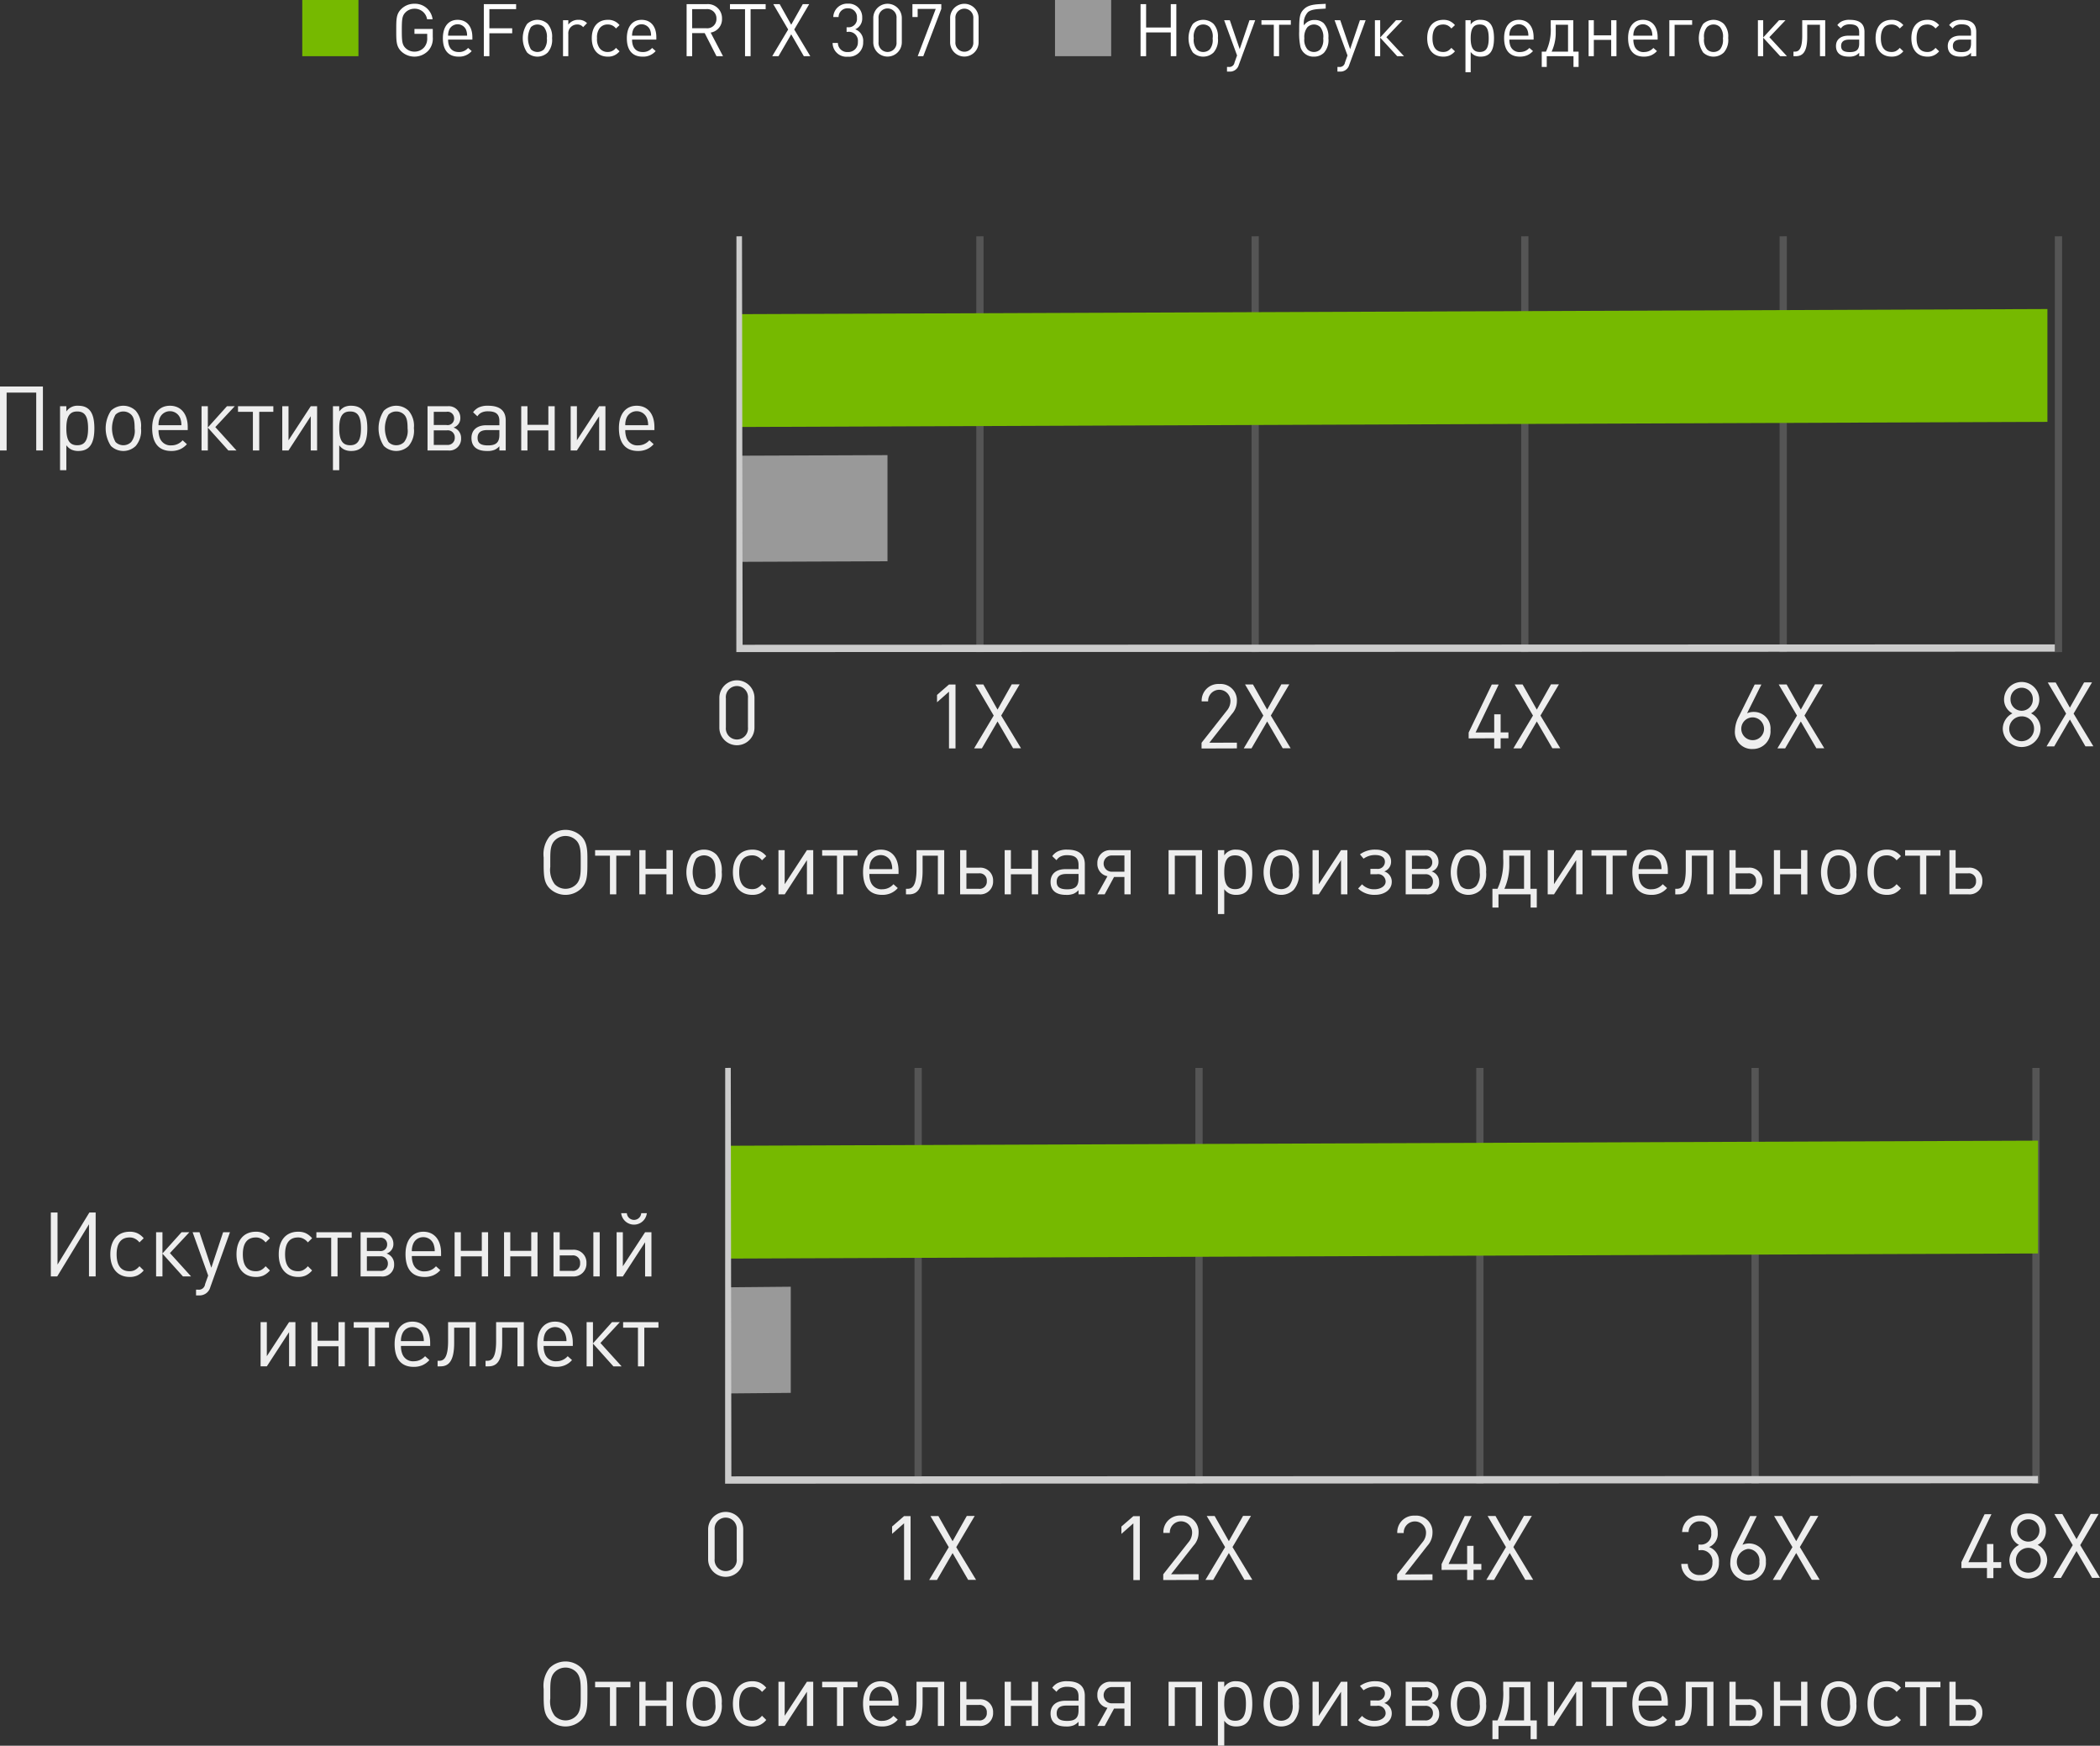<svg id="Группа_4" data-name="Группа 4" xmlns="http://www.w3.org/2000/svg" width="373.84" height="310.69" viewBox="0 0 373.84 310.69">
  <rect x="0" y="0" width="373.84" height="310.69" fill="#333333" stroke="none"/>
  <defs>
    <style>
      .cls-1 {
        fill: #747474;
        opacity: 0.53;
      }

      .cls-1, .cls-2, .cls-3, .cls-4, .cls-5, .cls-6 {
        fill-rule: evenodd;
      }

      .cls-2 {
        fill: #eee;
      }

      .cls-3, .cls-7 {
        fill: #76b900;
      }

      .cls-4, .cls-8 {
        fill: #999;
      }

      .cls-5 {
        fill: #ccc;
      }

      .cls-6 {
        fill: #fff;
      }
    </style>
  </defs>
  <g id="chart_Eng" data-name="chart Eng">
    <path id="VR" class="cls-1" d="M1942.99,4661.06l1.29-.01v74.01l-1.29.01v-74.01Z" transform="translate(-1720.19 -4619)"/>
    <path id="VR_copy_8" data-name="VR copy 8" class="cls-1" d="M1990.99,4661.06l1.29-.01v74.01l-1.29.01v-74.01Z" transform="translate(-1720.19 -4619)"/>
    <path id="VR_copy_9" data-name="VR copy 9" class="cls-1" d="M2036.99,4661.06l1.29-.01v74.01l-1.29.01v-74.01Z" transform="translate(-1720.19 -4619)"/>
    <path id="VR_copy_10" data-name="VR copy 10" class="cls-1" d="M2085.99,4661.06l1.29-.01v74.01l-1.29.01v-74.01Z" transform="translate(-1720.19 -4619)"/>
    <path id="VR_copy_11" data-name="VR copy 11" class="cls-1" d="M1893.99,4661.06l1.29-.01v74.01l-1.29.01v-74.01Z" transform="translate(-1720.19 -4619)"/>
    <path id="_0" data-name="0" class="cls-2" d="M1854.5,4748.5v-5.31a3.125,3.125,0,1,0-6.25.02v5.3A3.125,3.125,0,1,0,1854.5,4748.5Zm-1.16-.07a1.975,1.975,0,1,1-3.93.01v-5.17a1.975,1.975,0,1,1,3.93-.01v5.17Z" transform="translate(-1720.19 -4619)"/>
    <path id="_4x" data-name="4x" class="cls-2" d="M1988.72,4750.39v-1.04h-1.39v-3.23l-1.14.01v3.23h-3.32l4.12-8.54h-1.23l-4.12,8.55v1.04l4.55-.02v1.81h1.14v-1.81h1.39Zm9.23,1.78-3.53-5.82,3.29-5.56h-1.41l-2.53,4.5-2.53-4.48h-1.41l3.26,5.54-3.49,5.84h1.38l2.79-4.79,2.77,4.77h1.41Z" transform="translate(-1720.19 -4619)"/>
    <path id="_6x" data-name="6x" class="cls-2" d="M2035.37,4748.92a2.959,2.959,0,0,0-2.97-3.22,2.923,2.923,0,0,0-1.2.24l2.55-5.12h-1.19l-2.8,5.65a5.64,5.64,0,0,0-.72,2.56,3.019,3.019,0,0,0,3.17,3.27A3.127,3.127,0,0,0,2035.37,4748.92Zm-1.16.05a2.029,2.029,0,1,1-2.01-2.3A2.055,2.055,0,0,1,2034.21,4748.97Zm10.74,3.2-3.53-5.82,3.29-5.56h-1.41l-2.53,4.5-2.53-4.48h-1.41l3.26,5.54-3.49,5.84h1.38l2.79-4.79,2.77,4.77h1.41Z" transform="translate(-1720.19 -4619)"/>
    <path id="_2x" data-name="2x" class="cls-2" d="M1940.38,4752.19v-1.02l-4.9.01,3.99-5.09a3.417,3.417,0,0,0,.91-2.3,2.909,2.909,0,0,0-3.14-3.06,2.961,2.961,0,0,0-3.13,3.09h1.15a1.986,1.986,0,1,1,3.97-.03,2.621,2.621,0,0,1-.64,1.68l-4.5,5.72v1.02Zm9.57-.02-3.53-5.82,3.29-5.56h-1.41l-2.53,4.5-2.53-4.48h-1.41l3.26,5.54-3.49,5.84h1.38l2.79-4.79,2.77,4.77h1.41Z" transform="translate(-1720.19 -4619)"/>
    <path id="_1x" data-name="1x" class="cls-2" d="M1890.29,4752.2v-11.38h-1.16l-2.13,1.85v1.31l2.13-1.88v10.1h1.16Zm11.66-.03-3.53-5.82,3.29-5.56h-1.41l-2.53,4.5-2.53-4.48h-1.41l3.26,5.54-3.49,5.84h1.38l2.79-4.79,2.77,4.77h1.41Z" transform="translate(-1720.19 -4619)"/>
    <path id="_8x" data-name="8x" class="cls-2" d="M2083.45,4748.71a3.082,3.082,0,0,0-1.7-2.76,2.756,2.756,0,0,0,1.47-2.53,3.136,3.136,0,0,0-6.27.02,2.768,2.768,0,0,0,1.49,2.52,3.109,3.109,0,0,0-1.72,2.77A3.368,3.368,0,0,0,2083.45,4748.71Zm-1.16-.01a2.21,2.21,0,1,1-2.21-2.21A2.161,2.161,0,0,1,2082.29,4748.7Zm-0.22-5.26a1.986,1.986,0,1,1-3.97.01A1.986,1.986,0,1,1,2082.07,4743.44Zm10.78,8.38-3.52-5.82,3.28-5.56-1.41.01-2.53,4.49-2.53-4.48h-1.41L2088,4746l-3.49,5.84h1.37l2.79-4.79,2.77,4.78Z" transform="translate(-1720.19 -4619)"/>
    <path id="Rectangle_1_copy_5" data-name="Rectangle 1 copy 5" class="cls-3" d="M1851.99,4674.91l232.68-.91v20.08l-232.68.91v-20.08Z" transform="translate(-1720.19 -4619)"/>
    <path id="Rectangle_1_copy_4" data-name="Rectangle 1 copy 4" class="cls-4" d="M1851.98,4700.1l26.2-.1v18.89l-26.2.1V4700.1Z" transform="translate(-1720.19 -4619)"/>
    <path id="Chart_Outline" data-name="Chart Outline" class="cls-5" d="M1851.29,4661.06l0.99-.01,0.11,74h-1.12Zm1.1,73.99v-1.3l233.6-.07v1.3Z" transform="translate(-1720.19 -4619)"/>
    <path id="Относительная_производительность_" data-name="Относительная производительность " class="cls-2" d="M1824.76,4771.69c0-1.39-.08-2.83-1.05-3.82a4.032,4.032,0,0,0-5.7,0,5.1,5.1,0,0,0-1.04,3.73v0.88c0,2.27.03,3.56,1.04,4.6a4.032,4.032,0,0,0,5.7,0c1.02-1.04,1.05-2.33,1.05-4.6v-0.79Zm-1.19,1.35c0,1.31-.02,2.54-0.78,3.32a2.67,2.67,0,0,1-3.85,0,4.236,4.236,0,0,1-.79-3.08v-1.14c0-1.57,0-2.75.79-3.55a2.647,2.647,0,0,1,1.92-.81,2.686,2.686,0,0,1,1.93.81c0.73,0.75.78,1.94,0.78,3.28v1.17Zm8.85-1.75v-0.99h-6.29v0.99h2.64v6.88h1.13v-6.88h2.52Zm7.54,6.88v-7.87h-1.13v3.31h-3.72v-3.31H1834v7.87h1.11v-3.57h3.72v3.57h1.13Zm8.71-3.98a4.161,4.161,0,0,0-.94-3.09,3.089,3.089,0,0,0-2.21-.89,3.055,3.055,0,0,0-2.21.89,5.749,5.749,0,0,0,0,6.27,3.189,3.189,0,0,0,4.42,0A4.238,4.238,0,0,0,1848.67,4774.19Zm-1.13.09a3.23,3.23,0,0,1-.61,2.38,1.914,1.914,0,0,1-1.41.58,1.869,1.869,0,0,1-1.39-.58,5,5,0,0,1,0-4.86,2,2,0,0,1,2.8,0C1847.38,4772.27,1847.54,4772.94,1847.54,4774.28Zm9.06,2.82-0.76-.75a2.728,2.728,0,0,1-.91.73,2.031,2.031,0,0,1-.84.16c-1.52,0-2.31-1.02-2.31-3.01s0.8-3,2.32-3a1.944,1.944,0,0,1,.86.18,2.324,2.324,0,0,1,.88.7l0.76-.74a3.355,3.355,0,0,0-1.18-.92,3.278,3.278,0,0,0-1.3-.24c-2.16,0-3.46,1.52-3.46,4.02s1.3,4.03,3.46,4.03a3.278,3.278,0,0,0,1.3-.24A3.355,3.355,0,0,0,1856.6,4777.1Zm8.36,1.07v-7.87h-1.12l-3.96,6.06v-6.06h-1.11v7.87h1.11l3.96-6.09v6.09h1.12Zm7.88-6.88v-0.99h-6.29v0.99h2.64v6.88h1.13v-6.88h2.52Zm7.31,3.25v-0.53c0-2.35-1.2-3.8-3.16-3.8s-3.16,1.5-3.16,3.98c0,2.67,1.17,4.07,3.4,4.07a3.759,3.759,0,0,0,1.48-.27,3.456,3.456,0,0,0,1.3-.94l-0.77-.69a2.55,2.55,0,0,1-.97.7,2.517,2.517,0,0,1-.98.2,2.036,2.036,0,0,1-2.1-1.3,3.71,3.71,0,0,1-.23-1.42h5.19Zm-1.13-.86h-4.06a3.115,3.115,0,0,1,.23-1.32,1.958,1.958,0,0,1,3.69.28A3.094,3.094,0,0,1,1879.02,4773.68Zm9.26,4.49v-7.87h-4.93v3.38c0,3.27-.94,3.5-1.63,3.5h-0.25v0.99h0.52c1.41,0,2.44-.87,2.44-4.16v-2.72h2.72v6.88h1.13Zm8.7-2.37a2.268,2.268,0,0,0-2.44-2.38h-2.31v-3.12h-1.12v7.87h3.43A2.271,2.271,0,0,0,1896.98,4775.8Zm-1.12,0a1.276,1.276,0,0,1-1.44,1.38h-2.19v-2.75h2.19A1.269,1.269,0,0,1,1895.86,4775.8Zm9.14,2.37v-7.87h-1.13v3.31h-3.72v-3.31h-1.11v7.87h1.11v-3.57h3.72v3.57H1905Zm8.31,0v-5.34c0-1.74-1.05-2.62-3.11-2.62a3.616,3.616,0,0,0-1.72.32,2.664,2.664,0,0,0-.97.84l0.76,0.72a1.8,1.8,0,0,1,.71-0.65,2.541,2.541,0,0,1,1.19-.24c1.41,0,2.02.53,2.02,1.72v0.76h-2.32c-1.66,0-2.66.84-2.66,2.27,0,1.5.95,2.31,2.74,2.31a3.281,3.281,0,0,0,1.36-.2,2.705,2.705,0,0,0,.88-0.64v0.75h1.12Zm-1.12-2.78c0,1.34-.58,1.88-2.02,1.88-1.3,0-1.87-.4-1.87-1.34s0.58-1.39,1.73-1.39h2.16v0.85Zm8.17-1.25h-2.18a1.447,1.447,0,1,1,0-2.89h2.18v2.89Zm-3.52,4.03,1.67-3.09h1.85v3.09h1.11v-7.87h-3.51a2.26,2.26,0,0,0-2.42,2.35,2.205,2.205,0,0,0,1.8,2.29l-1.8,3.23h1.3Zm17.34,0v-7.87h-5.96v7.87h1.11v-6.88h3.72v6.88h1.13Zm8.94-3.92c0-2.78-.89-4.04-2.88-4.04a2.365,2.365,0,0,0-2.11,1.02v-0.93H1937v11.38h1.13v-4.44a2.459,2.459,0,0,0,.89.77,2.861,2.861,0,0,0,1.24.25C1942.21,4778.26,1943.12,4776.98,1943.12,4774.25Zm-1.13,0c0,2.1-.57,2.99-1.92,2.99s-1.94-.89-1.94-3.01c0-2.09.58-3,1.92-3C1941.43,4771.23,1941.99,4772.11,1941.99,4774.25Zm9.43-.06a4.12,4.12,0,0,0-.94-3.09,3.072,3.072,0,0,0-2.21-.89,3.032,3.032,0,0,0-2.2.89,5.7,5.7,0,0,0,0,6.27,3.176,3.176,0,0,0,4.41,0A4.238,4.238,0,0,0,1951.42,4774.19Zm-1.13.09a3.23,3.23,0,0,1-.61,2.38,1.98,1.98,0,0,1-2.8,0,5.072,5.072,0,0,1,0-4.86,2,2,0,0,1,2.8,0C1950.14,4772.27,1950.29,4772.94,1950.29,4774.28Zm9.76,3.89v-7.87h-1.13l-3.96,6.06v-6.06h-1.11v7.87h1.11l3.96-6.09v6.09h1.13Zm7.9-2.22a1.892,1.892,0,0,0-1.34-1.86,1.824,1.824,0,0,0,1.22-1.76c0-1.37-1.21-2.12-2.72-2.12a4.5,4.5,0,0,0-2.82.84l0.64,0.77a3.418,3.418,0,0,1,2.07-.65c1.04,0,1.73.4,1.73,1.19a1.264,1.264,0,0,1-1.44,1.27h-1.14v0.96h1.13a1.336,1.336,0,0,1,1.58,1.31c0,0.86-1.02,1.36-1.94,1.36a2.918,2.918,0,0,1-2.26-.88l-0.7.75a4.112,4.112,0,0,0,3.08,1.12C1966.59,4778.25,1967.95,4777.37,1967.95,4775.95Zm8.44,0.04a1.929,1.929,0,0,0-1.34-1.9,1.736,1.736,0,0,0,1.22-1.73,2.051,2.051,0,0,0-2.27-2.06h-3.57v7.87h3.66A2.067,2.067,0,0,0,1976.39,4775.99Zm-1.23-3.53a1.156,1.156,0,0,1-1.37,1.18h-2.25v-2.35h2.25A1.158,1.158,0,0,1,1975.16,4772.46Zm0.12,3.42a1.254,1.254,0,0,1-1.39,1.3h-2.35v-2.59h2.35A1.247,1.247,0,0,1,1975.28,4775.88Zm9.46-1.69a4.161,4.161,0,0,0-.94-3.09,3.089,3.089,0,0,0-2.21-.89,3.055,3.055,0,0,0-2.21.89,5.749,5.749,0,0,0,0,6.27,3.189,3.189,0,0,0,4.42,0A4.238,4.238,0,0,0,1984.74,4774.19Zm-1.13.09a3.23,3.23,0,0,1-.61,2.38,1.93,1.93,0,0,1-1.41.58,1.869,1.869,0,0,1-1.39-.58,5,5,0,0,1,0-4.86,1.932,1.932,0,0,1,1.39-.57,1.962,1.962,0,0,1,1.41.57C1983.45,4772.27,1983.61,4772.94,1983.61,4774.28Zm10.16,6.24v-3.34h-1.14v-6.88h-4.84v1.5a11.348,11.348,0,0,1-1.02,5.38h-0.9v3.34h1.08v-2.35h5.72v2.35h1.1Zm-2.27-3.34H1988a10.149,10.149,0,0,0,.87-4.4v-1.49h2.63v5.89Zm10.41,0.99v-7.87h-1.13l-3.95,6.06v-6.06h-1.12v7.87h1.12l3.95-6.09v6.09h1.13Zm7.88-6.88v-0.99h-6.29v0.99h2.64v6.88h1.13v-6.88h2.52Zm7.31,3.25v-0.53c0-2.35-1.21-3.8-3.16-3.8s-3.16,1.5-3.16,3.98c0,2.67,1.17,4.07,3.39,4.07a3.775,3.775,0,0,0,1.49-.27,3.534,3.534,0,0,0,1.3-.94l-0.77-.69a2.627,2.627,0,0,1-.97.7,2.569,2.569,0,0,1-.99.2,2.031,2.031,0,0,1-2.09-1.3,3.677,3.677,0,0,1-.24-1.42h5.2Zm-1.13-.86h-4.07a3.086,3.086,0,0,1,.24-1.32,1.9,1.9,0,0,1,1.8-1.18,1.927,1.927,0,0,1,1.89,1.46A3.384,3.384,0,0,1,2015.97,4773.68Zm9.25,4.49v-7.87h-4.93v3.38c0,3.27-.93,3.5-1.62,3.5h-0.25v0.99h0.51c1.41,0,2.44-.87,2.44-4.16v-2.72h2.73v6.88h1.12Zm8.71-2.37a2.268,2.268,0,0,0-2.44-2.38h-2.32v-3.12h-1.11v7.87h3.43A2.271,2.271,0,0,0,2033.93,4775.8Zm-1.13,0a1.272,1.272,0,0,1-1.44,1.38h-2.19v-2.75h2.19A1.265,1.265,0,0,1,2032.8,4775.8Zm9.14,2.37v-7.87h-1.12v3.31h-3.73v-3.31h-1.11v7.87h1.11v-3.57h3.73v3.57h1.12Zm8.71-3.98a4.12,4.12,0,0,0-.94-3.09,3.176,3.176,0,0,0-4.41,0,5.7,5.7,0,0,0,0,6.27,3.176,3.176,0,0,0,4.41,0A4.238,4.238,0,0,0,2050.65,4774.19Zm-1.13.09a3.23,3.23,0,0,1-.61,2.38,1.98,1.98,0,0,1-2.8,0,5.072,5.072,0,0,1,0-4.86,2,2,0,0,1,2.8,0C2049.37,4772.27,2049.52,4772.94,2049.52,4774.28Zm9.07,2.82-0.77-.75a2.634,2.634,0,0,1-.91.73,2,2,0,0,1-.84.16c-1.52,0-2.3-1.02-2.3-3.01s0.8-3,2.31-3a1.944,1.944,0,0,1,.86.18,2.324,2.324,0,0,1,.88.7l0.77-.74a3.463,3.463,0,0,0-1.19-.92,3.278,3.278,0,0,0-1.3-.24c-2.16,0-3.46,1.52-3.46,4.02s1.3,4.03,3.46,4.03a3.278,3.278,0,0,0,1.3-.24A3.463,3.463,0,0,0,2058.59,4777.1Zm7.04-5.81v-0.99h-6.29v0.99h2.65v6.88h1.12v-6.88h2.52Zm7.46,4.51a2.271,2.271,0,0,0-2.45-2.38h-2.31v-3.12h-1.11v7.87h3.42A2.274,2.274,0,0,0,2073.09,4775.8Zm-1.13,0a1.272,1.272,0,0,1-1.44,1.38h-2.19v-2.75h2.19A1.265,1.265,0,0,1,2071.96,4775.8Z" transform="translate(-1720.19 -4619)"/>
    <path id="Проектирование_" data-name="Проектирование  " class="cls-2" d="M1727.83,4699.17v-11.38h-7.65v11.38h1.19v-10.3h5.27v10.3h1.19Zm9.16-3.92c0-2.78-.89-4.04-2.88-4.04a2.365,2.365,0,0,0-2.11,1.02v-0.93h-1.12v11.38H1732v-4.44a2.542,2.542,0,0,0,.89.77,2.861,2.861,0,0,0,1.24.25C1736.09,4699.26,1736.99,4697.98,1736.99,4695.25Zm-1.12,0c0,2.1-.58,2.99-1.93,2.99s-1.94-.89-1.94-3.01c0-2.09.58-3,1.93-3C1735.3,4692.23,1735.87,4693.11,1735.87,4695.25Zm9.42-.06a4.12,4.12,0,0,0-.94-3.09,3.176,3.176,0,0,0-4.41,0,5.7,5.7,0,0,0,0,6.27,3.176,3.176,0,0,0,4.41,0A4.2,4.2,0,0,0,1745.29,4695.19Zm-1.13.09a3.23,3.23,0,0,1-.61,2.38,1.98,1.98,0,0,1-2.8,0,5.072,5.072,0,0,1,0-4.86,2,2,0,0,1,2.8,0C1744.01,4693.27,1744.16,4693.94,1744.16,4695.28Zm9.45,0.26v-0.53c0-2.35-1.21-3.8-3.17-3.8s-3.16,1.5-3.16,3.98c0,2.67,1.18,4.07,3.4,4.07a3.845,3.845,0,0,0,1.49-.27,3.514,3.514,0,0,0,1.29-.94l-0.76-.69a2.627,2.627,0,0,1-.97.7,2.569,2.569,0,0,1-.99.2,2.036,2.036,0,0,1-2.1-1.3,3.917,3.917,0,0,1-.23-1.42h5.2Zm-1.13-.86h-4.07a3.282,3.282,0,0,1,.23-1.32,1.965,1.965,0,0,1,3.7.28A3.384,3.384,0,0,1,1752.48,4694.68Zm4.71,4.49v-4.06l3.65,4.06h1.45l-3.77-4.16,3.46-3.71h-1.39l-3.4,3.78v-3.78h-1.12v7.87h1.12Zm11.66-6.88v-0.99h-6.29v0.99h2.65v6.88h1.13v-6.88h2.51Zm7.79,6.88v-7.87h-1.13l-3.96,6.06v-6.06h-1.11v7.87h1.11l3.96-6.09v6.09h1.13Zm8.94-3.92c0-2.78-.9-4.04-2.88-4.04a2.742,2.742,0,0,0-1.24.25,2.7,2.7,0,0,0-.88.77v-0.93h-1.12v11.38h1.12v-4.44a2.475,2.475,0,0,0,.9.77,2.816,2.816,0,0,0,1.23.25C1784.67,4699.26,1785.58,4697.98,1785.58,4695.25Zm-1.13,0c0,2.1-.58,2.99-1.93,2.99s-1.94-.89-1.94-3.01c0-2.09.58-3,1.93-3C1783.89,4692.23,1784.45,4693.11,1784.45,4695.25Zm9.42-.06a4.12,4.12,0,0,0-.94-3.09,3.176,3.176,0,0,0-4.41,0,5.7,5.7,0,0,0,0,6.27,3.176,3.176,0,0,0,4.41,0A4.2,4.2,0,0,0,1793.87,4695.19Zm-1.12.09a3.276,3.276,0,0,1-.61,2.38,1.93,1.93,0,0,1-1.41.58,1.869,1.869,0,0,1-1.39-.58,5,5,0,0,1,0-4.86,1.932,1.932,0,0,1,1.39-.57,1.962,1.962,0,0,1,1.41.57C1792.59,4693.27,1792.75,4693.94,1792.75,4695.28Zm9.52,1.71a1.925,1.925,0,0,0-1.35-1.9,1.736,1.736,0,0,0,1.22-1.73,2.051,2.051,0,0,0-2.27-2.06h-3.57v7.87h3.66A2.075,2.075,0,0,0,1802.27,4696.99Zm-1.24-3.53a1.152,1.152,0,0,1-1.36,1.18h-2.26v-2.35h2.26A1.154,1.154,0,0,1,1801.03,4693.46Zm0.12,3.42a1.25,1.25,0,0,1-1.39,1.3h-2.35v-2.59h2.35A1.242,1.242,0,0,1,1801.15,4696.88Zm9.07,2.29v-5.34c0-1.74-1.05-2.62-3.12-2.62a3.669,3.669,0,0,0-1.72.32,2.833,2.833,0,0,0-.97.84l0.77,0.72a1.789,1.789,0,0,1,.7-0.65,2.569,2.569,0,0,1,1.19-.24c1.41,0,2.02.53,2.02,1.72v0.76h-2.31c-1.66,0-2.66.84-2.66,2.27,0,1.5.95,2.31,2.73,2.31a3.3,3.3,0,0,0,1.37-.2,2.583,2.583,0,0,0,.87-0.64v0.75h1.13Zm-1.13-2.78c0,1.34-.58,1.88-2.02,1.88-1.3,0-1.86-.4-1.86-1.34s0.58-1.39,1.72-1.39h2.16v0.85Zm9.85,2.78v-7.87h-1.13v3.31h-3.72v-3.31h-1.11v7.87h1.11v-3.57h3.72v3.57h1.13Zm9.03,0v-7.87h-1.12l-3.96,6.06v-6.06h-1.11v7.87h1.11l3.96-6.09v6.09h1.12Zm8.72-3.63v-0.53c0-2.35-1.2-3.8-3.16-3.8s-3.16,1.5-3.16,3.98c0,2.67,1.18,4.07,3.4,4.07a3.759,3.759,0,0,0,1.48-.27,3.456,3.456,0,0,0,1.3-.94l-0.76-.69a2.709,2.709,0,0,1-.97.7,2.608,2.608,0,0,1-.99.2,2.036,2.036,0,0,1-2.1-1.3,3.917,3.917,0,0,1-.23-1.42h5.19Zm-1.12-.86h-4.07a3.282,3.282,0,0,1,.23-1.32,1.965,1.965,0,0,1,3.7.28A3.384,3.384,0,0,1,1835.57,4694.68Z" transform="translate(-1720.19 -4619)"/>
    <g id="LEGEND">
      <path id="GeForce_RTX_3070_" data-name="GeForce RTX 3070 " class="cls-6" d="M1797.23,4625.62v-1.47h-3.26v0.87h2.27v0.7a2.4,2.4,0,0,1-.52,1.68,2.253,2.253,0,0,1-1.75.79,2.211,2.211,0,0,1-1.6-.65c-0.59-.59-0.65-1.23-0.65-3.17s0.06-2.56.65-3.16a2.261,2.261,0,0,1,1.6-.66,2.226,2.226,0,0,1,2.25,1.88h0.98a3.147,3.147,0,0,0-3.23-2.76,3.243,3.243,0,0,0-2.37.96c-0.87.87-.87,1.78-0.87,3.74s0,2.87.87,3.75a3.4,3.4,0,0,0,4.84-.11A3.193,3.193,0,0,0,1797.23,4625.62Zm7.05,0.43v-0.43c0-1.9-.98-3.09-2.63-3.09-1.62,0-2.62,1.2-2.62,3.27,0,2.26,1.1,3.28,2.79,3.28a2.934,2.934,0,0,0,2.34-.99l-0.64-.56a2.071,2.071,0,0,1-1.67.73c-1.22,0-1.89-.81-1.89-2.21h4.32Zm-0.94-.7h-3.38a2.649,2.649,0,0,1,.2-1.07,1.644,1.644,0,0,1,2.99,0A2.663,2.663,0,0,1,1803.34,4625.35Zm8.73-4.72v-0.89h-5.75V4629h0.99v-4.08h4.06v-0.89h-4.06v-3.4h4.76Zm6.4,5.17a3.445,3.445,0,0,0-.78-2.55,2.686,2.686,0,0,0-3.66,0,4.558,4.558,0,0,0,0,5.1,2.659,2.659,0,0,0,3.66,0A3.432,3.432,0,0,0,1818.47,4625.8Zm-0.93,0a2.785,2.785,0,0,1-.51,1.98,1.679,1.679,0,0,1-2.33,0,4.011,4.011,0,0,1,0-3.95,1.679,1.679,0,0,1,2.33,0A2.758,2.758,0,0,1,1817.54,4625.8Zm7.15-2.68a1.988,1.988,0,0,0-1.54-.59,2.143,2.143,0,0,0-1.79.85v-0.78h-0.94v6.4h0.94v-3.93a1.56,1.56,0,0,1,1.53-1.71,1.315,1.315,0,0,1,1.11.47Zm5.79,5.01-0.64-.61a1.782,1.782,0,0,1-1.47.73,1.741,1.741,0,0,1-1.48-.73,2.75,2.75,0,0,1-.42-1.72,2.717,2.717,0,0,1,.42-1.71,1.717,1.717,0,0,1,1.48-.73,1.76,1.76,0,0,1,1.47.71l0.64-.6a2.534,2.534,0,0,0-2.11-.94c-1.61,0-2.83,1.09-2.83,3.27s1.22,3.28,2.83,3.28A2.544,2.544,0,0,0,1830.48,4628.13Zm6.55-2.08v-0.43c0-1.9-.97-3.09-2.63-3.09-1.62,0-2.62,1.2-2.62,3.27,0,2.26,1.1,3.28,2.79,3.28a2.92,2.92,0,0,0,2.34-.99l-0.63-.56a2.1,2.1,0,0,1-1.68.73c-1.22,0-1.89-.81-1.89-2.21h4.32Zm-0.94-.7h-3.38a2.832,2.832,0,0,1,.2-1.07,1.644,1.644,0,0,1,2.99,0A2.663,2.663,0,0,1,1836.09,4625.35Zm12.81,3.65-2.2-4.2a2.4,2.4,0,0,0,2.02-2.48,2.509,2.509,0,0,0-2.75-2.58h-3.55V4629h0.99v-4.11h2.23l2.1,4.11h1.16Zm-1.17-6.67a1.632,1.632,0,0,1-1.85,1.69h-2.47v-3.39h2.47A1.639,1.639,0,0,1,1847.73,4622.33Zm8.76-1.7v-0.89h-6.35v0.89h2.68V4629h0.99v-8.37h2.68Zm7.95,8.37-2.86-4.75,2.66-4.51h-1.14l-2.06,3.66-2.05-3.66h-1.14l2.65,4.51-2.84,4.75h1.12l2.26-3.89,2.25,3.89h1.15Zm9.41-2.52a2.161,2.161,0,0,0-1.42-2.26,2.086,2.086,0,0,0,1.25-2.06,2.4,2.4,0,0,0-2.55-2.51,2.471,2.471,0,0,0-2.6,2.38h0.94a1.571,1.571,0,0,1,1.66-1.55,1.549,1.549,0,0,1,1.61,1.69,1.492,1.492,0,0,1-1.65,1.68h-0.19v0.82h0.19a1.61,1.61,0,0,1,1.82,1.79,1.7,1.7,0,0,1-1.78,1.8,1.64,1.64,0,0,1-1.78-1.61h-0.94a2.467,2.467,0,0,0,2.72,2.44A2.51,2.51,0,0,0,1873.85,4626.48Zm6.88,0.05v-4.32a2.54,2.54,0,0,0-5.08,0v4.32A2.54,2.54,0,1,0,1880.73,4626.53Zm-0.94-.05a1.608,1.608,0,1,1-3.2,0v-4.21a1.608,1.608,0,1,1,3.2,0v4.21Zm7.97-5.9v-0.84h-5.14v2.29h0.93v-1.45h3.22l-3.21,8.42h0.99Zm6.64,5.95v-4.32a2.535,2.535,0,1,0-5.07,0v4.32A2.535,2.535,0,1,0,1894.4,4626.53Zm-0.94-.05a1.6,1.6,0,1,1-3.19,0v-4.21a1.6,1.6,0,1,1,3.19,0v4.21Z" transform="translate(-1720.19 -4619)"/>
      <rect class="cls-7" x="53.81" width="10" height="10"/>
      <path id="Ноутбук_среднего_класса_" data-name="Ноутбук среднего класса " class="cls-6" d="M1929.6,4629v-9.26h-0.99v4.15h-4.39v-4.15h-0.99V4629h0.99v-4.23h4.39V4629h0.99Zm7.4-3.24a3.346,3.346,0,0,0-.78-2.51,2.7,2.7,0,0,0-3.67,0,4.558,4.558,0,0,0,0,5.1,2.671,2.671,0,0,0,3.67,0A3.368,3.368,0,0,0,1937,4625.76Zm-0.94.08a2.647,2.647,0,0,1-.5,1.94,1.637,1.637,0,0,1-1.18.47,1.567,1.567,0,0,1-1.15-.47,2.63,2.63,0,0,1-.52-1.98,2.574,2.574,0,0,1,.52-1.97,1.584,1.584,0,0,1,1.15-.47,1.637,1.637,0,0,1,1.18.47A2.663,2.663,0,0,1,1936.06,4625.84Zm7.58-3.24h-1.02l-1.74,5.14-1.76-5.14h-1.01l2.3,6.27-0.45,1.25a0.93,0.93,0,0,1-1.06.79h-0.28v0.83h0.4a1.625,1.625,0,0,0,1.7-1.19Zm6.34,0.81v-0.81h-5.23v0.81h2.2V4629h0.94v-5.59h2.09Zm4.12,4.84a1.607,1.607,0,0,1-1.16-.47,2.606,2.606,0,0,1-.55-1.95,2.806,2.806,0,0,1,.54-1.98,1.618,1.618,0,0,1,2.32,0,2.756,2.756,0,0,1,.5,2,2.676,2.676,0,0,1-.51,1.93A1.594,1.594,0,0,1,1954.1,4628.25Zm0,0.83a2.5,2.5,0,0,0,1.79-.7,3.368,3.368,0,0,0,.78-2.59,3.588,3.588,0,0,0-.83-2.65,2.261,2.261,0,0,0-1.6-.58,2.192,2.192,0,0,0-1.92.95,2.836,2.836,0,0,1,.71-2.35c0.74-.64,2.3-0.53,3.16-0.64v-0.84c-1.29.09-2.89,0-3.82,0.9-0.81.75-.9,1.44-0.9,3.96a11.347,11.347,0,0,0,.23,2.83A2.377,2.377,0,0,0,1954.1,4629.08Zm9.2-6.48h-1.02l-1.74,5.14-1.76-5.14h-1.01l2.3,6.27-0.45,1.25a0.93,0.93,0,0,1-1.06.79h-0.28v0.83h0.4a1.625,1.625,0,0,0,1.7-1.19Zm2.59,6.4v-3.3l3.03,3.3h1.21l-3.14-3.38,2.88-3.02h-1.16l-2.82,3.07v-3.07h-0.94v6.4h0.94Zm13.31-.87-0.64-.61a2.236,2.236,0,0,1-.75.6,1.714,1.714,0,0,1-.7.13c-1.26,0-1.91-.84-1.91-2.45s0.66-2.44,1.92-2.44a1.812,1.812,0,0,1,.72.14,2,2,0,0,1,.72.57l0.64-.6a2.916,2.916,0,0,0-.99-0.75,2.743,2.743,0,0,0-1.08-.19c-1.79,0-2.87,1.23-2.87,3.27s1.08,3.28,2.87,3.28a2.739,2.739,0,0,0,1.08-.2A2.789,2.789,0,0,0,1979.2,4628.13Zm6.95-2.32c0-2.26-.74-3.28-2.39-3.28a1.957,1.957,0,0,0-1.76.83v-0.76h-0.93v9.26H1982v-3.61a2.052,2.052,0,0,0,.74.62,2.4,2.4,0,0,0,1.03.21C1985.4,4629.08,1986.15,4628.04,1986.15,4625.81Zm-0.94,0c0,1.71-.48,2.44-1.59,2.44-1.14,0-1.62-.73-1.62-2.45,0-1.7.48-2.44,1.6-2.44C1984.75,4623.36,1985.21,4624.07,1985.21,4625.81Zm7.99,0.24v-0.43c0-1.91-1-3.09-2.62-3.09s-2.63,1.22-2.63,3.23c0,2.17.98,3.32,2.82,3.32a3.349,3.349,0,0,0,1.24-.22,3.074,3.074,0,0,0,1.08-.77l-0.64-.56a2.119,2.119,0,0,1-.81.57,2.3,2.3,0,0,1-.82.16,1.692,1.692,0,0,1-1.74-1.05,3.017,3.017,0,0,1-.19-1.16h4.31Zm-0.93-.7h-3.38a2.424,2.424,0,0,1,.19-1.07,1.642,1.642,0,0,1,3.07.22A2.742,2.742,0,0,1,1992.27,4625.35Zm8.94,5.56v-2.72h-0.95v-5.59h-4.01v1.23a9.034,9.034,0,0,1-.85,4.36h-0.75v2.72h0.89V4629h4.76v1.91h0.91Zm-1.88-2.72h-2.92a8.014,8.014,0,0,0,.73-3.57v-1.21h2.19v4.78Zm8.62,0.81v-6.4h-0.94v2.69h-3.09v-2.69h-0.93v6.4h0.93v-2.9h3.09v2.9h0.94Zm7.33-2.95v-0.43c0-1.91-1-3.09-2.63-3.09s-2.63,1.22-2.63,3.23c0,2.17.98,3.32,2.83,3.32a3.332,3.332,0,0,0,1.23-.22,3.074,3.074,0,0,0,1.08-.77l-0.64-.56a2.175,2.175,0,0,1-.8.57,2.346,2.346,0,0,1-.82.16,1.684,1.684,0,0,1-1.74-1.05,3.189,3.189,0,0,1-.2-1.16h4.32Zm-0.94-.7h-3.38a2.548,2.548,0,0,1,.2-1.07,1.635,1.635,0,0,1,3.06.22A2.742,2.742,0,0,1,2014.34,4625.35Zm7.08-1.94v-0.81h-4.06v6.4h0.94v-5.59h3.12Zm6.42,2.35a3.306,3.306,0,0,0-.78-2.51,2.7,2.7,0,0,0-3.67,0,4.558,4.558,0,0,0,0,5.1,2.671,2.671,0,0,0,3.67,0A3.368,3.368,0,0,0,2027.84,4625.76Zm-0.94.08a2.647,2.647,0,0,1-.5,1.94,1.63,1.63,0,0,1-1.17.47,1.59,1.59,0,0,1-1.16-.47,2.63,2.63,0,0,1-.52-1.98,2.574,2.574,0,0,1,.52-1.97,1.607,1.607,0,0,1,1.16-.47,1.63,1.63,0,0,1,1.17.47A2.663,2.663,0,0,1,2026.9,4625.84Zm7.17,3.16v-3.3l3.03,3.3h1.2l-3.13-3.38,2.87-3.02h-1.15l-2.82,3.07v-3.07h-0.94v6.4h0.94Zm11.04,0v-6.4h-4.09v2.75c0,2.66-.78,2.84-1.36,2.84h-0.2V4629h0.42c1.17,0,2.03-.7,2.03-3.38v-2.21h2.27V4629h0.93Zm6.99,0v-4.34c0-1.42-.87-2.13-2.59-2.13a3.048,3.048,0,0,0-1.43.26,2.262,2.262,0,0,0-.81.68l0.64,0.59a1.464,1.464,0,0,1,.59-0.53,2.132,2.132,0,0,1,.98-0.2c1.17,0,1.68.43,1.68,1.41v0.61h-1.92c-1.38,0-2.21.69-2.21,1.84,0,1.22.79,1.89,2.27,1.89a2.742,2.742,0,0,0,1.13-.17,2.12,2.12,0,0,0,.73-0.52V4629h0.94Zm-0.94-2.26c0,1.09-.48,1.53-1.68,1.53-1.07,0-1.54-.32-1.54-1.09,0-.75.48-1.13,1.43-1.13h1.79v0.69Zm7.86,1.39-0.64-.61a2.236,2.236,0,0,1-.75.6,1.714,1.714,0,0,1-.7.13c-1.26,0-1.91-.84-1.91-2.45s0.66-2.44,1.92-2.44a1.812,1.812,0,0,1,.72.14,2,2,0,0,1,.72.57l0.64-.6a2.916,2.916,0,0,0-.99-0.75,2.743,2.743,0,0,0-1.08-.19c-1.79,0-2.87,1.23-2.87,3.27s1.08,3.28,2.87,3.28a2.739,2.739,0,0,0,1.08-.2A2.789,2.789,0,0,0,2059.02,4628.13Zm6.37,0-0.64-.61a2.352,2.352,0,0,1-.76.6,1.651,1.651,0,0,1-.7.13c-1.26,0-1.91-.84-1.91-2.45s0.66-2.44,1.93-2.44a1.763,1.763,0,0,1,.71.14,2.012,2.012,0,0,1,.73.57l0.64-.6a2.916,2.916,0,0,0-.99-0.75,2.777,2.777,0,0,0-1.08-.19c-1.8,0-2.87,1.23-2.87,3.27s1.07,3.28,2.87,3.28A2.538,2.538,0,0,0,2065.39,4628.13ZM2072,4629v-4.34c0-1.42-.87-2.13-2.58-2.13a3.048,3.048,0,0,0-1.43.26,2.182,2.182,0,0,0-.81.68l0.64,0.59a1.389,1.389,0,0,1,.58-0.53,2.147,2.147,0,0,1,.99-0.2c1.17,0,1.68.43,1.68,1.41v0.61h-1.93c-1.37,0-2.21.69-2.21,1.84,0,1.22.8,1.89,2.28,1.89a2.772,2.772,0,0,0,1.13-.17,2.12,2.12,0,0,0,.73-0.52V4629H2072Zm-0.93-2.26c0,1.09-.48,1.53-1.68,1.53-1.08,0-1.55-.32-1.55-1.09,0-.75.48-1.13,1.43-1.13h1.8v0.69Z" transform="translate(-1720.19 -4619)"/>
      <rect id="Rectangle_651_copy_2" data-name="Rectangle 651 copy 2" class="cls-8" x="187.81" width="10" height="10"/>
    </g>
  </g>
  <g id="chart_AI" data-name="chart AI">
    <path id="VR-2" data-name="VR" class="cls-1" d="M1932.99,4809.06h1.29v74h-1.29v-74Z" transform="translate(-1720.19 -4619)"/>
    <path id="VR_copy_8-2" data-name="VR copy 8" class="cls-1" d="M1982.99,4809.06h1.29v74h-1.29v-74Z" transform="translate(-1720.19 -4619)"/>
    <path id="VR_copy_9-2" data-name="VR copy 9" class="cls-1" d="M2031.99,4809.06h1.29v74h-1.29v-74Z" transform="translate(-1720.19 -4619)"/>
    <path id="VR_copy_10-2" data-name="VR copy 10" class="cls-1" d="M2081.99,4809.06h1.29v74h-1.29v-74Z" transform="translate(-1720.19 -4619)"/>
    <path id="VR_copy_11-2" data-name="VR copy 11" class="cls-1" d="M1882.99,4809.06h1.29v74h-1.29v-74Z" transform="translate(-1720.19 -4619)"/>
    <path id="_0-2" data-name="0" class="cls-2" d="M1852.5,4896.5v-5.31a3.125,3.125,0,1,0-6.25.02v5.3A3.125,3.125,0,1,0,1852.5,4896.5Zm-1.16-.07a1.975,1.975,0,1,1-3.93.01v-5.17a1.975,1.975,0,1,1,3.93-.01v5.17Z" transform="translate(-1720.19 -4619)"/>
    <path id="_24x" data-name="24x" class="cls-2" d="M1975.2,4900.21v-1.03l-4.9.02,3.99-5.1a3.417,3.417,0,0,0,.91-2.3,2.909,2.909,0,0,0-3.14-3.06,2.961,2.961,0,0,0-3.13,3.09h1.15a1.986,1.986,0,1,1,3.97-.03,2.6,2.6,0,0,1-.64,1.68l-4.5,5.72v1.02Zm8.7-1.83v-1.04h-1.39v-3.23l-1.14.01v3.22l-3.31.01,4.11-8.54h-1.23l-4.12,8.55v1.04l4.55-.02v1.81h1.14v-1.81h1.39Zm9.23,1.78-3.53-5.83,3.29-5.55h-1.41l-2.53,4.5-2.53-4.48h-1.41l3.27,5.54-3.5,5.84h1.38l2.79-4.79,2.77,4.77h1.41Z" transform="translate(-1720.19 -4619)"/>
    <path id="_36x" data-name="36x" class="cls-2" d="M2026.19,4897.11a2.666,2.666,0,0,0-1.75-2.78,2.557,2.557,0,0,0,1.54-2.53,2.95,2.95,0,0,0-3.14-3.08,3.04,3.04,0,0,0-3.2,2.94l1.15-.01a1.935,1.935,0,0,1,2.05-1.9,1.893,1.893,0,0,1,1.98,2.07,1.842,1.842,0,0,1-2.03,2.07h-0.24v1h0.24a1.978,1.978,0,0,1,2.24,2.2,2.088,2.088,0,0,1-2.19,2.21,1.991,1.991,0,0,1-2.19-1.97h-1.16a3.031,3.031,0,0,0,3.35,3A3.1,3.1,0,0,0,2026.19,4897.11Zm8.36-.2a3,3,0,0,0-4.17-2.98l2.55-5.12h-1.18l-2.81,5.65a5.607,5.607,0,0,0-.72,2.56,3.025,3.025,0,0,0,3.17,3.27A3.127,3.127,0,0,0,2034.55,4896.91Zm-1.16.05a2.055,2.055,0,0,1-2.01,2.31,2.328,2.328,0,0,1,0-4.61A2.053,2.053,0,0,1,2033.39,4896.96Zm10.74,3.2-3.53-5.83,3.29-5.55h-1.41l-2.53,4.5-2.53-4.48h-1.41l3.27,5.54-3.5,5.84h1.38l2.79-4.79,2.77,4.77h1.41Z" transform="translate(-1720.19 -4619)"/>
    <path id="_12x" data-name="12x" class="cls-2" d="M1923.1,4900.21v-11.38h-1.15l-2.13,1.85v1.31l2.13-1.88v10.1h1.15Zm10.46-.03v-1.02l-4.9.01,3.99-5.09a3.369,3.369,0,0,0,.91-2.3,2.906,2.906,0,0,0-3.13-3.06,2.963,2.963,0,0,0-3.14,3.09h1.15a1.986,1.986,0,1,1,3.97-.03,2.621,2.621,0,0,1-.64,1.68l-4.5,5.72v1.02Zm9.57-.02-3.53-5.83,3.29-5.55h-1.41l-2.53,4.5-2.53-4.48h-1.41l3.27,5.54-3.5,5.84h1.38l2.79-4.79,2.77,4.77h1.41Z" transform="translate(-1720.19 -4619)"/>
    <path id="_1x-2" data-name="1x" class="cls-2" d="M1882.29,4900.2v-11.38h-1.16l-2.13,1.85v1.31l2.13-1.88v10.1h1.16Zm11.66-.03-3.53-5.82,3.29-5.56h-1.41l-2.53,4.5-2.53-4.48h-1.41l3.26,5.54-3.49,5.84h1.38l2.79-4.79,2.77,4.77h1.41Z" transform="translate(-1720.19 -4619)"/>
    <path id="_48x" data-name="48x" class="cls-2" d="M2076.44,4898.05v-1.04l-1.39.01v-3.23h-1.14v3.23l-3.31.01,4.11-8.55-1.23.01-4.12,8.54v1.04l4.55-.01v1.8h1.14v-1.8Zm8.19-1.35a3.082,3.082,0,0,0-1.7-2.76,2.756,2.756,0,0,0,1.47-2.53,2.976,2.976,0,0,0-3.13-3.04,3.006,3.006,0,0,0-3.14,3.06,2.768,2.768,0,0,0,1.49,2.52,3.115,3.115,0,0,0-1.72,2.77A3.368,3.368,0,0,0,2084.63,4896.7Zm-1.15-.01a2.21,2.21,0,1,1-2.21-2.22A2.2,2.2,0,0,1,2083.48,4896.69Zm-0.23-5.26a1.986,1.986,0,1,1-1.98-2.04A1.933,1.933,0,0,1,2083.25,4891.43Zm10.78,8.38-3.52-5.82,3.28-5.56-1.41.01-2.53,4.49-2.53-4.48h-1.41l3.27,5.54-3.49,5.84h1.38l2.78-4.79,2.77,4.78Z" transform="translate(-1720.19 -4619)"/>
    <path id="Rectangle_1_copy_5-2" data-name="Rectangle 1 copy 5" class="cls-3" d="M1850,4822.91l233-.91v20.08l-233,.91v-20.08Z" transform="translate(-1720.19 -4619)"/>
    <path id="Rectangle_1_copy_4-2" data-name="Rectangle 1 copy 4" class="cls-4" d="M1849.99,4848.1l10.97-.1v18.89l-10.97.1V4848.1Z" transform="translate(-1720.19 -4619)"/>
    <path id="Chart_Outline-2" data-name="Chart Outline" class="cls-5" d="M1849.29,4809.06l0.99-.01,0.11,74h-1.12Zm1.1,73.99v-1.3l232.6-.07v1.3Z" transform="translate(-1720.19 -4619)"/>
    <path id="Относительная_производительность_2" data-name="Относительная производительность " class="cls-2" d="M1824.76,4919.69c0-1.39-.08-2.83-1.05-3.82a4.032,4.032,0,0,0-5.7,0,5.1,5.1,0,0,0-1.04,3.73v0.88c0,2.27.03,3.56,1.04,4.6a4.032,4.032,0,0,0,5.7,0c1.02-1.04,1.05-2.33,1.05-4.6v-0.79Zm-1.19,1.35c0,1.31-.02,2.54-0.78,3.32a2.67,2.67,0,0,1-3.85,0,4.236,4.236,0,0,1-.79-3.08v-1.14c0-1.57,0-2.75.79-3.55a2.647,2.647,0,0,1,1.92-.81,2.686,2.686,0,0,1,1.93.81c0.73,0.75.78,1.94,0.78,3.28v1.17Zm8.85-1.75v-0.99h-6.29v0.99h2.64v6.88h1.13v-6.88h2.52Zm7.54,6.88v-7.87h-1.13v3.31h-3.72v-3.31H1834v7.87h1.11v-3.57h3.72v3.57h1.13Zm8.71-3.98a4.161,4.161,0,0,0-.94-3.09,3.089,3.089,0,0,0-2.21-.89,3.055,3.055,0,0,0-2.21.89,5.749,5.749,0,0,0,0,6.27,3.189,3.189,0,0,0,4.42,0A4.238,4.238,0,0,0,1848.67,4922.19Zm-1.13.09a3.23,3.23,0,0,1-.61,2.38,1.914,1.914,0,0,1-1.41.58,1.869,1.869,0,0,1-1.39-.58,5,5,0,0,1,0-4.86,2,2,0,0,1,2.8,0C1847.38,4920.27,1847.54,4920.94,1847.54,4922.28Zm9.06,2.82-0.76-.75a2.728,2.728,0,0,1-.91.73,2.031,2.031,0,0,1-.84.16c-1.52,0-2.31-1.02-2.31-3.01s0.8-3,2.32-3a1.944,1.944,0,0,1,.86.18,2.324,2.324,0,0,1,.88.7l0.76-.74a3.355,3.355,0,0,0-1.18-.92,3.278,3.278,0,0,0-1.3-.24c-2.16,0-3.46,1.52-3.46,4.02s1.3,4.03,3.46,4.03a3.278,3.278,0,0,0,1.3-.24A3.355,3.355,0,0,0,1856.6,4925.1Zm8.36,1.07v-7.87h-1.12l-3.96,6.06v-6.06h-1.11v7.87h1.11l3.96-6.09v6.09h1.12Zm7.88-6.88v-0.99h-6.29v0.99h2.64v6.88h1.13v-6.88h2.52Zm7.31,3.25v-0.53c0-2.35-1.2-3.8-3.16-3.8s-3.16,1.5-3.16,3.98c0,2.67,1.17,4.07,3.4,4.07a3.759,3.759,0,0,0,1.48-.27,3.456,3.456,0,0,0,1.3-.94l-0.77-.69a2.55,2.55,0,0,1-.97.7,2.517,2.517,0,0,1-.98.2,2.036,2.036,0,0,1-2.1-1.3,3.71,3.71,0,0,1-.23-1.42h5.19Zm-1.13-.86h-4.06a3.115,3.115,0,0,1,.23-1.32,1.958,1.958,0,0,1,3.69.28A3.094,3.094,0,0,1,1879.02,4921.68Zm9.26,4.49v-7.87h-4.93v3.38c0,3.27-.94,3.5-1.63,3.5h-0.25v0.99h0.52c1.41,0,2.44-.87,2.44-4.16v-2.72h2.72v6.88h1.13Zm8.7-2.37a2.268,2.268,0,0,0-2.44-2.38h-2.31v-3.12h-1.12v7.87h3.43A2.271,2.271,0,0,0,1896.98,4923.8Zm-1.12,0a1.276,1.276,0,0,1-1.44,1.38h-2.19v-2.75h2.19A1.269,1.269,0,0,1,1895.86,4923.8Zm9.14,2.37v-7.87h-1.13v3.31h-3.72v-3.31h-1.11v7.87h1.11v-3.57h3.72v3.57H1905Zm8.31,0v-5.34c0-1.74-1.05-2.62-3.11-2.62a3.616,3.616,0,0,0-1.72.32,2.664,2.664,0,0,0-.97.84l0.76,0.72a1.8,1.8,0,0,1,.71-0.65,2.541,2.541,0,0,1,1.19-.24c1.41,0,2.02.53,2.02,1.72v0.76h-2.32c-1.66,0-2.66.84-2.66,2.27,0,1.5.95,2.31,2.74,2.31a3.281,3.281,0,0,0,1.36-.2,2.705,2.705,0,0,0,.88-0.64v0.75h1.12Zm-1.12-2.78c0,1.34-.58,1.88-2.02,1.88-1.3,0-1.87-.4-1.87-1.34s0.58-1.39,1.73-1.39h2.16v0.85Zm8.17-1.25h-2.18a1.447,1.447,0,1,1,0-2.89h2.18v2.89Zm-3.52,4.03,1.67-3.09h1.85v3.09h1.11v-7.87h-3.51a2.26,2.26,0,0,0-2.42,2.35,2.205,2.205,0,0,0,1.8,2.29l-1.8,3.23h1.3Zm17.34,0v-7.87h-5.96v7.87h1.11v-6.88h3.72v6.88h1.13Zm8.94-3.92c0-2.78-.89-4.04-2.88-4.04a2.365,2.365,0,0,0-2.11,1.02v-0.93H1937v11.38h1.13v-4.44a2.459,2.459,0,0,0,.89.77,2.861,2.861,0,0,0,1.24.25C1942.21,4926.26,1943.12,4924.98,1943.12,4922.25Zm-1.13,0c0,2.1-.57,2.99-1.92,2.99s-1.94-.89-1.94-3.01c0-2.09.58-3,1.92-3C1941.43,4919.23,1941.99,4920.11,1941.99,4922.25Zm9.43-.06a4.12,4.12,0,0,0-.94-3.09,3.072,3.072,0,0,0-2.21-.89,3.032,3.032,0,0,0-2.2.89,5.7,5.7,0,0,0,0,6.27,3.176,3.176,0,0,0,4.41,0A4.238,4.238,0,0,0,1951.42,4922.19Zm-1.13.09a3.23,3.23,0,0,1-.61,2.38,1.98,1.98,0,0,1-2.8,0,5.072,5.072,0,0,1,0-4.86,2,2,0,0,1,2.8,0C1950.14,4920.27,1950.29,4920.94,1950.29,4922.28Zm9.76,3.89v-7.87h-1.13l-3.96,6.06v-6.06h-1.11v7.87h1.11l3.96-6.09v6.09h1.13Zm7.9-2.22a1.892,1.892,0,0,0-1.34-1.86,1.824,1.824,0,0,0,1.22-1.76c0-1.37-1.21-2.12-2.72-2.12a4.5,4.5,0,0,0-2.82.84l0.64,0.77a3.418,3.418,0,0,1,2.07-.65c1.04,0,1.73.4,1.73,1.19a1.264,1.264,0,0,1-1.44,1.27h-1.14v0.96h1.13a1.336,1.336,0,0,1,1.58,1.31c0,0.86-1.02,1.36-1.94,1.36a2.918,2.918,0,0,1-2.26-.88l-0.7.75a4.112,4.112,0,0,0,3.08,1.12C1966.59,4926.25,1967.95,4925.37,1967.95,4923.95Zm8.44,0.04a1.929,1.929,0,0,0-1.34-1.9,1.736,1.736,0,0,0,1.22-1.73,2.051,2.051,0,0,0-2.27-2.06h-3.57v7.87h3.66A2.067,2.067,0,0,0,1976.39,4923.99Zm-1.23-3.53a1.156,1.156,0,0,1-1.37,1.18h-2.25v-2.35h2.25A1.158,1.158,0,0,1,1975.16,4920.46Zm0.12,3.42a1.254,1.254,0,0,1-1.39,1.3h-2.35v-2.59h2.35A1.247,1.247,0,0,1,1975.28,4923.88Zm9.46-1.69a4.161,4.161,0,0,0-.94-3.09,3.089,3.089,0,0,0-2.21-.89,3.055,3.055,0,0,0-2.21.89,5.749,5.749,0,0,0,0,6.27,3.189,3.189,0,0,0,4.42,0A4.238,4.238,0,0,0,1984.74,4922.19Zm-1.13.09a3.23,3.23,0,0,1-.61,2.38,1.93,1.93,0,0,1-1.41.58,1.869,1.869,0,0,1-1.39-.58,5,5,0,0,1,0-4.86,1.932,1.932,0,0,1,1.39-.57,1.962,1.962,0,0,1,1.41.57C1983.45,4920.27,1983.61,4920.94,1983.61,4922.28Zm10.16,6.24v-3.34h-1.14v-6.88h-4.84v1.5a11.348,11.348,0,0,1-1.02,5.38h-0.9v3.34h1.08v-2.35h5.72v2.35h1.1Zm-2.27-3.34H1988a10.149,10.149,0,0,0,.87-4.4v-1.49h2.63v5.89Zm10.41,0.99v-7.87h-1.13l-3.95,6.06v-6.06h-1.12v7.87h1.12l3.95-6.09v6.09h1.13Zm7.88-6.88v-0.99h-6.29v0.99h2.64v6.88h1.13v-6.88h2.52Zm7.31,3.25v-0.53c0-2.35-1.21-3.8-3.16-3.8s-3.16,1.5-3.16,3.98c0,2.67,1.17,4.07,3.39,4.07a3.775,3.775,0,0,0,1.49-.27,3.534,3.534,0,0,0,1.3-.94l-0.77-.69a2.627,2.627,0,0,1-.97.7,2.569,2.569,0,0,1-.99.2,2.031,2.031,0,0,1-2.09-1.3,3.677,3.677,0,0,1-.24-1.42h5.2Zm-1.13-.86h-4.07a3.086,3.086,0,0,1,.24-1.32,1.9,1.9,0,0,1,1.8-1.18,1.927,1.927,0,0,1,1.89,1.46A3.384,3.384,0,0,1,2015.97,4921.68Zm9.25,4.49v-7.87h-4.93v3.38c0,3.27-.93,3.5-1.62,3.5h-0.25v0.99h0.51c1.41,0,2.44-.87,2.44-4.16v-2.72h2.73v6.88h1.12Zm8.71-2.37a2.268,2.268,0,0,0-2.44-2.38h-2.32v-3.12h-1.11v7.87h3.43A2.271,2.271,0,0,0,2033.93,4923.8Zm-1.13,0a1.272,1.272,0,0,1-1.44,1.38h-2.19v-2.75h2.19A1.265,1.265,0,0,1,2032.8,4923.8Zm9.14,2.37v-7.87h-1.12v3.31h-3.73v-3.31h-1.11v7.87h1.11v-3.57h3.73v3.57h1.12Zm8.71-3.98a4.12,4.12,0,0,0-.94-3.09,3.176,3.176,0,0,0-4.41,0,5.7,5.7,0,0,0,0,6.27,3.176,3.176,0,0,0,4.41,0A4.238,4.238,0,0,0,2050.65,4922.19Zm-1.13.09a3.23,3.23,0,0,1-.61,2.38,1.98,1.98,0,0,1-2.8,0,5.072,5.072,0,0,1,0-4.86,2,2,0,0,1,2.8,0C2049.37,4920.27,2049.52,4920.94,2049.52,4922.28Zm9.07,2.82-0.77-.75a2.634,2.634,0,0,1-.91.73,2,2,0,0,1-.84.16c-1.52,0-2.3-1.02-2.3-3.01s0.8-3,2.31-3a1.944,1.944,0,0,1,.86.18,2.324,2.324,0,0,1,.88.7l0.77-.74a3.463,3.463,0,0,0-1.19-.92,3.278,3.278,0,0,0-1.3-.24c-2.16,0-3.46,1.52-3.46,4.02s1.3,4.03,3.46,4.03a3.278,3.278,0,0,0,1.3-.24A3.463,3.463,0,0,0,2058.59,4925.1Zm7.04-5.81v-0.99h-6.29v0.99h2.65v6.88h1.12v-6.88h2.52Zm7.46,4.51a2.271,2.271,0,0,0-2.45-2.38h-2.31v-3.12h-1.11v7.87h3.42A2.274,2.274,0,0,0,2073.09,4923.8Zm-1.13,0a1.272,1.272,0,0,1-1.44,1.38h-2.19v-2.75h2.19A1.265,1.265,0,0,1,2071.96,4923.8Z" transform="translate(-1720.19 -4619)"/>
    <path id="Искусственный_интеллект_" data-name="Искусственный  интеллект " class="cls-2" d="M1737.22,4846.17v-11.38h-1.12l-5.67,9.27v-9.27h-1.19v11.38h1.13l5.66-9.29v9.29h1.19Zm8.55-1.07-0.76-.75a2.728,2.728,0,0,1-.91.73,2.047,2.047,0,0,1-.85.16c-1.51,0-2.3-1.02-2.3-3.01s0.8-3,2.32-3a1.944,1.944,0,0,1,.86.18,2.324,2.324,0,0,1,.88.7l0.76-.74a3.289,3.289,0,0,0-1.19-.92,3.193,3.193,0,0,0-1.29-.24c-2.16,0-3.46,1.52-3.46,4.02s1.3,4.03,3.46,4.03a3.193,3.193,0,0,0,1.29-.24A3.289,3.289,0,0,0,1745.77,4845.1Zm3.34,1.07v-4.06l3.65,4.06h1.45l-3.77-4.16,3.46-3.71h-1.39l-3.4,3.78v-3.78h-1.13v7.87h1.13Zm12.02-7.87h-1.22l-2.1,6.32-2.11-6.32h-1.22l2.77,7.71-0.55,1.53a1.11,1.11,0,0,1-1.26.98h-0.35v1.02h0.49a1.964,1.964,0,0,0,2.05-1.47Zm7.11,6.8-0.77-.75a2.618,2.618,0,0,1-.9.73,2.047,2.047,0,0,1-.85.16c-1.52,0-2.3-1.02-2.3-3.01s0.8-3,2.32-3a1.975,1.975,0,0,1,.86.18,2.387,2.387,0,0,1,.87.7l0.77-.74a3.463,3.463,0,0,0-1.19-.92,3.243,3.243,0,0,0-1.3-.24c-2.16,0-3.46,1.52-3.46,4.02s1.3,4.03,3.46,4.03a3.243,3.243,0,0,0,1.3-.24A3.463,3.463,0,0,0,1768.24,4845.1Zm7.51,0-0.76-.75a2.728,2.728,0,0,1-.91.73,2.031,2.031,0,0,1-.84.16c-1.52,0-2.3-1.02-2.3-3.01s0.79-3,2.31-3a1.944,1.944,0,0,1,.86.18,2.324,2.324,0,0,1,.88.7l0.76-.74a3.355,3.355,0,0,0-1.18-.92,3.278,3.278,0,0,0-1.3-.24c-2.16,0-3.46,1.52-3.46,4.02s1.3,4.03,3.46,4.03a3.278,3.278,0,0,0,1.3-.24A3.355,3.355,0,0,0,1775.75,4845.1Zm7.05-5.81v-0.99h-6.29v0.99h2.64v6.88h1.13v-6.88h2.52Zm7.55,4.7a1.925,1.925,0,0,0-1.35-1.9,1.736,1.736,0,0,0,1.22-1.73,2.051,2.051,0,0,0-2.27-2.06h-3.57v7.87h3.67A2.067,2.067,0,0,0,1790.35,4843.99Zm-1.24-3.53a1.152,1.152,0,0,1-1.36,1.18h-2.25v-2.35h2.25A1.15,1.15,0,0,1,1789.11,4840.46Zm0.13,3.42a1.258,1.258,0,0,1-1.4,1.3h-2.34v-2.59h2.34A1.25,1.25,0,0,1,1789.24,4843.88Zm9.47-1.34v-0.53c0-2.35-1.21-3.8-3.16-3.8s-3.17,1.5-3.17,3.98c0,2.67,1.18,4.07,3.4,4.07a3.845,3.845,0,0,0,1.49-.27,3.534,3.534,0,0,0,1.3-.94l-0.77-.69a2.627,2.627,0,0,1-.97.7,2.569,2.569,0,0,1-.99.2,2.023,2.023,0,0,1-2.09-1.3,3.677,3.677,0,0,1-.24-1.42h5.2Zm-1.13-.86h-4.07a3.086,3.086,0,0,1,.24-1.32,1.9,1.9,0,0,1,1.8-1.18,1.927,1.927,0,0,1,1.89,1.46A3.384,3.384,0,0,1,1797.58,4841.68Zm9.5,4.49v-7.87h-1.12v3.31h-3.73v-3.31h-1.11v7.87h1.11v-3.57h3.73v3.57h1.12Zm8.8,0v-7.87h-1.12v3.31h-3.73v-3.31h-1.11v7.87h1.11v-3.57h3.73v3.57h1.12Zm11.07,0v-7.87h-1.13v7.87h1.13Zm-2.36-2.37a2.268,2.268,0,0,0-2.44-2.38h-2.32v-3.12h-1.11v7.87h3.43A2.271,2.271,0,0,0,1824.59,4843.8Zm-1.13,0a1.272,1.272,0,0,1-1.44,1.38h-2.19v-2.75h2.19A1.265,1.265,0,0,1,1823.46,4843.8Zm11.88-8.89h-1a1.283,1.283,0,0,1-2.56,0h-1.01A2.3,2.3,0,0,0,1835.34,4834.91Zm0.82,11.26v-7.87h-1.13l-3.96,6.06v-6.06h-1.11v7.87h1.11l3.96-6.09v6.09h1.13Zm-63.38,16v-7.87h-1.13l-3.96,6.06v-6.06h-1.11v7.87h1.11l3.96-6.09v6.09h1.13Zm8.8,0v-7.87h-1.13v3.31h-3.72v-3.31h-1.11v7.87h1.11v-3.57h3.72v3.57h1.13Zm7.87-6.88v-0.99h-6.29v0.99h2.65v6.88h1.13v-6.88h2.51Zm7.32,3.25v-0.53c0-2.35-1.21-3.8-3.16-3.8s-3.17,1.5-3.17,3.98c0,2.67,1.18,4.07,3.4,4.07a3.845,3.845,0,0,0,1.49-.27,3.534,3.534,0,0,0,1.3-.94l-0.77-.69a2.627,2.627,0,0,1-.97.7,2.569,2.569,0,0,1-.99.2,2.023,2.023,0,0,1-2.09-1.3,3.677,3.677,0,0,1-.24-1.42h5.2Zm-1.13-.86h-4.07a3.086,3.086,0,0,1,.24-1.32,1.9,1.9,0,0,1,1.8-1.18,1.927,1.927,0,0,1,1.89,1.46A3.384,3.384,0,0,1,1795.64,4857.68Zm9.25,4.49v-7.87h-4.93v3.38c0,3.27-.94,3.5-1.62,3.5h-0.25v0.99h0.51c1.41,0,2.44-.87,2.44-4.16v-2.72h2.73v6.88h1.12Zm8.55,0v-7.87h-4.93v3.38c0,3.27-.94,3.5-1.63,3.5h-0.25v0.99h0.52c1.41,0,2.44-.87,2.44-4.16v-2.72h2.72v6.88h1.13Zm8.72-3.63v-0.53c0-2.35-1.2-3.8-3.16-3.8s-3.16,1.5-3.16,3.98c0,2.67,1.17,4.07,3.39,4.07a3.775,3.775,0,0,0,1.49-.27,3.456,3.456,0,0,0,1.3-.94l-0.77-.69a2.55,2.55,0,0,1-.97.7,2.517,2.517,0,0,1-.98.2,2.036,2.036,0,0,1-2.1-1.3,3.71,3.71,0,0,1-.23-1.42h5.19Zm-1.13-.86h-4.06a3.115,3.115,0,0,1,.23-1.32,1.958,1.958,0,0,1,3.69.28A3.094,3.094,0,0,1,1821.03,4857.68Zm4.72,4.49v-4.06l3.64,4.06h1.46l-3.77-4.16,3.46-3.71h-1.4l-3.39,3.78v-3.78h-1.13v7.87h1.13Zm11.66-6.88v-0.99h-6.29v0.99h2.64v6.88h1.13v-6.88h2.52Z" transform="translate(-1720.19 -4619)"/>
  </g>
</svg>
